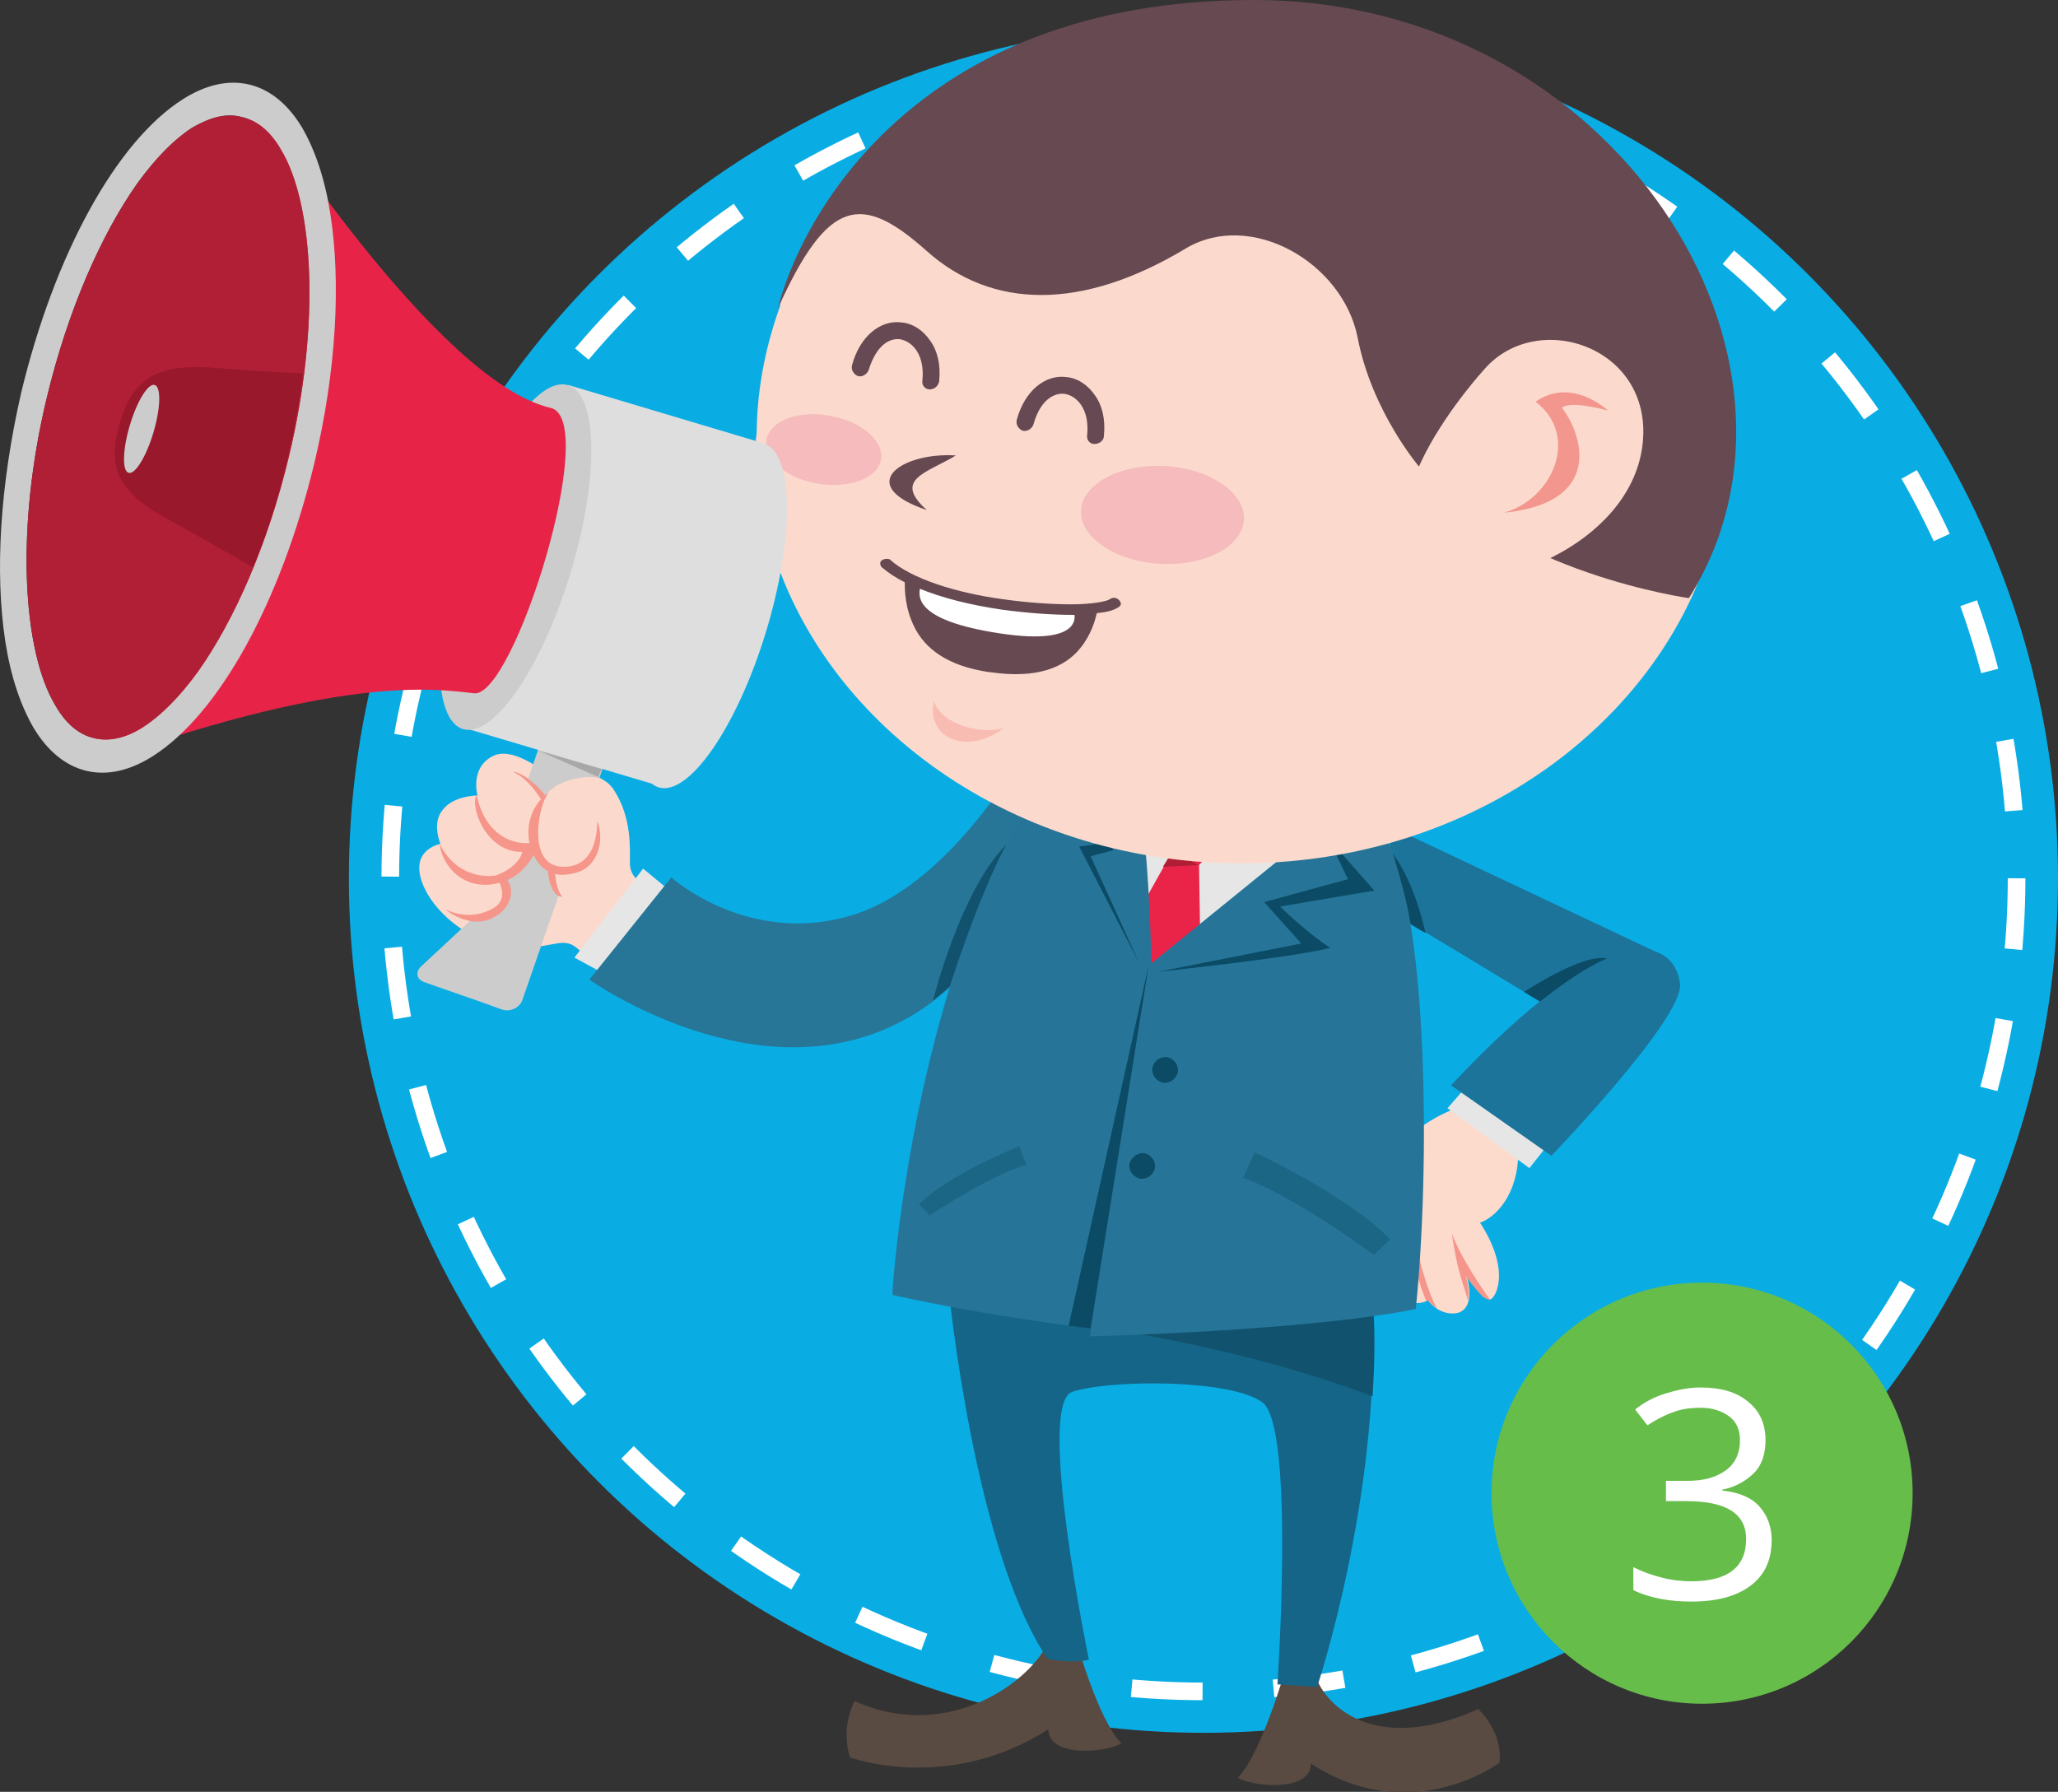 <svg xmlns="http://www.w3.org/2000/svg" xmlns:xlink="http://www.w3.org/1999/xlink" version="1.1" id="Layer_1" x="0" y="0" viewBox="0 0 233.6 203.4" enable-background="new 0 0 233.6 203.4" xml:space="preserve">
  <rect x="0" y="0" width="233.6" height="203.4" fill="#333333" stroke="none"/>
  <circle fill="#09ADE4" cx="136.6" cy="99.7" r="97"/>
  <circle fill="none" stroke="#FFFFFF" stroke-width="2" stroke-miterlimit="10" stroke-dasharray="8.06" cx="136.6" cy="99.7" r="92.3"/>
  <circle fill="#66BD4A" cx="193.2" cy="169.5" r="23.9"/>
  <path fill="#FFFFFF" d="M200.4 163.5c0 1.5-0.4 2.8-1.3 3.7s-2.1 1.6-3.6 1.9v0.1c1.9 0.2 3.3 0.8 4.2 1.8s1.4 2.3 1.4 3.8c0 2.3-0.8 4-2.4 5.2 -1.6 1.2-3.8 1.8-6.7 1.8 -1.3 0-2.4-0.1-3.5-0.3 -1-0.2-2.1-0.5-3.1-1v-2.6c1 0.5 2.1 0.9 3.3 1.2 1.2 0.3 2.3 0.4 3.3 0.4 4.1 0 6.2-1.6 6.2-4.8 0-2.9-2.3-4.3-6.8-4.3h-2.3v-2.3h2.4c1.9 0 3.3-0.4 4.4-1.2s1.6-2 1.6-3.4c0-1.2-0.4-2.1-1.2-2.7s-1.9-1-3.2-1c-1 0-2 0.1-2.9 0.4 -0.9 0.3-2 0.8-3.2 1.6l-1.4-1.8c1-0.8 2.1-1.4 3.4-1.8 1.3-0.4 2.6-0.7 4-0.7 2.3 0 4.1 0.5 5.4 1.6C199.8 160.2 200.4 161.7 200.4 163.5z"/>
  <path fill="#FBDACD" d="M73.2 100.4c0 0-1.7-0.6-1.7-2.4 0-1.8 0.2-5.2-1.8-8.3 -2-3.1-6.3-0.8-6.3-0.8s-4.7-4.4-7.4-3.1c-2.7 1.3-1.8 4.5-1.8 4.5s-2.8 0-4 1.7C49 93.5 50 95.8 50 95.8s-3.6 0.6-2 4.6c1.6 3.9 6.6 7.3 11.1 7.2 4.5-0.1 5-1.6 7.1 0.7C68.3 110.5 73.2 100.4 73.2 100.4z"/>
  <polyline fill="#E6E6E6" points="76.5 101.5 73 98.6 65.2 108.7 68.7 110.6 "/>
  <path fill="#277597" d="M117.4 83.4c0 0-8.6 16.6-20.4 20.4 -11.9 3.8-20.8-4.2-20.8-4.2l-9.3 11.6c0 0 19.6 14 36.4 4.2 13.7-8 16.5-27.1 16.5-27.1"/>
  <polygon fill="#1C749A" points="158.2 94 188.7 108.4 179.8 116.7 156.3 102.5 "/>
  <path fill="#FDDBCC" d="M162.2 127.4c-0.9 0.9-7.4 4-8 7.4 -0.6 3.5 4.3 1.1 6.6-0.2C163 133.4 162.2 127.4 162.2 127.4z"/>
  <path fill="#FDDBCC" d="M165.3 125.8c0 0-7.4 2.5-8.1 8.4 -2.3 6.1 0.2 13.3 3.5 13.7 0.7 0.1 1.4-0.3 1.4-0.3s1 1.5 2.8 1.5c1.7 0 2.3-1.6 1.6-4.2 1.9 2.5 2.1 2.5 2.6 2.6 0.5 0.1 2.6-3-1.1-8.7 2.4-0.9 4.6-4.2 4.3-8.7C172.1 125.7 165.3 125.8 165.3 125.8z"/>
  <path fill="#F6958B" d="M161.9 147.7c0.1 0 0.2-0.1 0.2-0.1s0.4 0.5 1 0.9c-1-1.7-2-5.4-2.5-7.8C160.2 143.5 161.4 146.5 161.9 147.7z"/>
  <path fill="#F6958B" d="M164.8 140c0.6 4.5 1.5 6.2 1.8 7.6 0.2-0.7 0.1-1.6-0.2-2.7 1.9 2.5 2.1 2.5 2.6 2.6 0 0 0.1 0 0.1 0C168.4 146.5 165.8 142.8 164.8 140z"/>
  <path fill="#F6958B" d="M156.5 136.5c0 0-0.7-0.9-0.1-2.4 0.3-2.1 1.8-3.9 3.5-4.9 -1.5 1.5-2.6 3.5-2.7 5C156.9 134.9 156.5 136.5 156.5 136.5z"/>
  <polygon fill="#E6E6E6" points="166.4 123.4 164.3 125.8 173.6 132.6 175.9 129.7 "/>
  <path fill="#1C749A" d="M164.7 123.2l11.4 8c0 0 15-15.6 14.6-19.5C190 106.1 182.5 104.2 164.7 123.2z"/>
  <path fill="#594A42" d="M118.9 186.5c-1.6 3.9-10.9 11.5-21.9 6.6 -1.7 3.4-0.5 6.4-0.5 6.4s11.1 4.1 22.5-3.2c0 3.2 6.4 2.7 8.3 1.6 -2.7-2.7-5.2-11.9-5.2-11.9"/>
  <path fill="#594A42" d="M149.4 190.5c1.6 3.9 7.5 8.4 18.4 3.5 3 3 2.4 6.1 2.4 6.1s-10 7.5-21.4 0.1c0 3.2-6.4 2.7-8.3 1.6 2.7-2.7 5.5-12.6 5.5-12.6"/>
  <path fill="#146587" d="M107.7 146.5c0 0 2.9 29.5 11.2 41.8 3.1 0.6 4.7 0.1 4.7 0.1s-6-29-1.9-30.4c4.1-1.4 18-1.5 21.6 1.2 3.7 2.7 1.7 32 1.7 32l4.5 0.3c0 0 7.1-21.2 6.3-42.7C128.1 143.2 107.7 146.5 107.7 146.5z"/>
  <path fill="#11536F" d="M125 150.8c0 0 15 1.8 30.8 7.7 0.2-3.2 0.3-6.5 0.1-9.8 -14.3-2.8-26.7-3.3-35.3-3.1 -0.3 0.3-0.6 0.5-0.7 0.6L125 150.8z"/>
  <path fill="#E6E6E6" d="M149.2 94.4c0 0-8.2 23.7-13.7 22.5 -5.5-1.2-8.3-8.6-8.4-10.1 -0.1-1.5-0.8-10.3-0.9-12.5 -0.1-2.2-0.6-5.9 0.3-5.7 0.9 0.2 21.8 5.6 21.8 5.6L149.2 94.4z"/>
  <polygon fill="#E92448" points="136.3 110.9 136.1 98.2 133.1 96.6 128.5 104.8 127.1 117.5 "/>
  <polygon fill="#E92448" points="140.1 93.9 136.1 98.2 133.1 96.6 133.5 91.5 "/>
  <polygon fill="#B01E35" points="136.1 98.2 132 98.4 133.1 96.6 "/>
  <path fill="#267598" d="M111.2 102.4c4.2-10.4 9.3-15.8 9.3-15.8 0.1 0 0.1 0 0.2-0.1 0.4-0.1 0.7-0.3 1.1-0.4 0.3 0.2 0.8 0.4 1.3 0.6 1.7 0.9 4.2 2.4 6.1 4.6 1.2 3.6 1.5 18.2 1.5 18.2s-3 41.6-4.8 41.5c-2.5-0.2-13.8-1.6-24.6-4C101.2 147.1 102.7 123.5 111.2 102.4z"/>
  <path fill="#267598" d="M156.9 94.4c5.4 8.3 5.4 38.9 3.8 54.2 -12.5 2.5-37 3.1-37 3.1l6.7-42.1 20.2-16.4L156.9 94.4z"/>
  <polygon fill="#0B4B65" points="129.3 109.3 122.5 96.1 125.3 95.7 122.5 92.2 126.8 91 124.3 93 126.4 96.5 123.8 97.2 "/>
  <path fill="#0B4B65" d="M131.5 110.3c0 0 14.6-1.5 19.5-2.7 -2.9-1.9-5.7-4.7-5.7-4.7l10.7-1.8 -5.2-5.9 2.2 4.6 -9.5 2.6 4.2 4.7L131.5 110.3z"/>
  <path fill="#0B4B65" d="M130.8 121.2c-0.1 0.8 0.4 1.5 1.2 1.7 0.8 0.1 1.5-0.4 1.7-1.2 0.1-0.8-0.4-1.5-1.2-1.7C131.7 119.9 131 120.4 130.8 121.2"/>
  <path fill="#1C6685" d="M116.5 132.2l-0.8-2.1c0 0-8 3.2-11.4 6.6 1.4 1.4 1.2 1.3 1.2 1.3S112 133.6 116.5 132.2"/>
  <path fill="#1C6685" d="M141.1 133.7l1.3-2.9c0 0 10.8 5 15.4 9.9 -2 1.8-1.8 1.8-1.8 1.8S147.2 135.9 141.1 133.7"/>
  <path fill="#0B4B65" d="M128.2 132.1c-0.1 0.8 0.4 1.5 1.2 1.7 0.8 0.1 1.5-0.4 1.7-1.2 0.1-0.8-0.4-1.5-1.2-1.7C129.1 130.8 128.4 131.4 128.2 132.1"/>
  <path fill="#FBDACD" d="M85.9 48.6c0.1-4.9 1.1-9.6 2.7-14 -0.1 0.1-0.2 0.3-0.2 0.4 1.7-5.9 5-11.3 9.5-16 5.5-5.8 13-10.5 21.5-13.7 0.1 0 0.2-0.1 0.2-0.1 0.6-0.2 1.3-0.4 1.9-0.7 0.4-0.1 0.8-0.3 1.3-0.4 0.5-0.2 1-0.3 1.6-0.5 0.2-0.1 0.5-0.1 0.7-0.2 5-1.3 10.4-2.1 15.9-2.1C171.4 1.4 196 23 196 49.7c0 6.3-1.4 12.2-3.8 17.7 -8.1 17.9-28 30.6-51.3 30.6 -26.8 0-49.1-16.8-54.1-38.9 -0.7-3-1-6.1-1-9.3C85.9 49.3 85.9 48.9 85.9 48.6"/>
  <path fill="#664951" d="M105.2 57.9c-8.3-2.8-2.9-6.6 3.3-6.2C105.2 53.7 101.3 54.4 105.2 57.9"/>
  <path fill="#F6BBBC" d="M122.7 57.9c-0.2 3 3.8 5.8 8.9 6.1 5.1 0.3 9.4-1.9 9.6-5 0.2-3-3.8-5.8-8.9-6.1C127.2 52.6 122.9 54.9 122.7 57.9"/>
  <path fill="#F6BBBC" d="M87 49.9c-0.4 2.1 2.2 4.4 5.8 5 3.6 0.6 6.8-0.6 7.2-2.7 0.4-2.1-2.2-4.4-5.8-5C90.6 46.5 87.4 47.8 87 49.9"/>
  <path fill="#664951" d="M123.5 69.3c0 0-1.1 9.1-11.9 6.4 -10.9-2.7-7.9-9.7-7.9-9.7s4.4 2.5 11.5 3.2C122.2 69.9 123.5 69.3 123.5 69.3"/>
  <path fill="#FFFFFF" d="M121.9 69.5c0 0 1.5 3.9-8.4 2.4 -9.9-1.5-9.3-4.3-9-5.4C104.5 66.5 112.3 69.5 121.9 69.5"/>
  <path fill="#664951" d="M100.1 63.6c-0.3 0.2-0.2 0.6 0 0.8 0.7 0.6 1.6 1.2 2.6 1.7 0 0.9 0 2.9 1.1 5.1 1.2 2.4 3.7 4.4 8.5 5.1 0 0 0 0 0.1 0 5.4 0.8 8.5-0.6 10.2-2.7 1.3-1.6 1.7-3.2 1.9-4 1.1-0.1 1.9-0.3 2.5-0.7 0.3-0.2 0.3-0.5 0-0.8 -0.3-0.3-0.7-0.3-1-0.1 -0.4 0.3-2.2 0.6-4.4 0.6 -2.3 0-5.1-0.2-7.9-0.6 -5.1-0.7-10.3-2.3-12.7-4.5C100.8 63.4 100.4 63.4 100.1 63.6M105.1 70.9c-0.8-1.6-1-3.2-1-4.2 2.8 1.2 6.2 2 9.6 2.5 2.9 0.4 5.8 0.6 8.2 0.6 0.4 0 0.8 0 1.2 0 0 0.1-0.1 0.3-0.1 0.5 -0.3 0.8-0.7 1.7-1.5 2.7 -1.5 1.9-4 3-9 2.3C108.2 74.5 106.1 73 105.1 70.9"/>
  <path fill="#664951" d="M161.1 53c0 0-5.4-6.3-7-14.7 -1.7-8.5-12.1-14.5-19.5-10.1 -11.8 7.1-22 6.9-29.4 0.3 -7.4-6.6-11.2-6.1-16.9 6.5 2.4-9.6 15.1-35 54-35 41.2 0 66.4 40.9 49.4 67.9C191.8 67.9 171.2 65.1 161.1 53z"/>
  <path fill="#F8BCB3" d="M114 82.6c-2.1 0.8-7-0.1-8-3C105.1 83.7 109.7 85.9 114 82.6z"/>
  <path fill="#FBDACD" d="M168.5 41.9c6.1-7 19.5-2.4 17.9 8.9 -1.6 11.2-17.4 17-23 14.1C152.5 59.3 168.5 41.9 168.5 41.9"/>
  <path fill="#F3968D" d="M177.3 46.3c2.4 3.1 4.7 10.8-6.6 11.9 5.5-1.5 8.7-8.7 3.6-12.6 3.6-2.5 7.1 0.1 8 0.8 0.1 0.1 0.2 0.2 0.2 0.2S178.2 45.4 177.3 46.3"/>
  <path fill="#664952" d="M125.3 49.5c0.2-1.9-0.2-3.5-1-4.6l0 0c-0.8-1.2-2-2-3.3-2.1l0 0c-2.3-0.3-4.7 1.5-5.6 4.9l0 0c-0.1 0.5 0.2 1 0.7 1.2l0 0c0.5 0.1 1-0.2 1.2-0.7l0 0c0.8-2.9 2.4-3.6 3.5-3.5l0 0c1.4 0.2 2.9 1.7 2.6 4.7l0 0h0c-0.1 0.5 0.3 1 0.8 1l0 0C124.8 50.4 125.3 50 125.3 49.5L125.3 49.5z"/>
  <path fill="#664952" d="M106.6 43.3c0.2-1.9-0.2-3.5-1-4.6l0 0c-0.8-1.2-2-2-3.3-2.1l0 0c-2.3-0.3-4.7 1.5-5.6 4.9l0 0c-0.1 0.5 0.2 1 0.7 1.2l0 0c0.5 0.1 1-0.2 1.2-0.7l0 0c0.9-2.9 2.4-3.6 3.5-3.5l0 0c1.4 0.2 2.9 1.7 2.6 4.7l0 0c-0.1 0.5 0.3 1 0.8 1l0 0C106.1 44.2 106.5 43.8 106.6 43.3L106.6 43.3z"/>
  <polygon fill="#0B4B65" points="130.4 109.5 121.3 150.5 123.8 150.8 "/>
  <path fill="#0B4B65" d="M158.1 96.9c0 0 1.6 5 2 8 1.1 0.7 1.7 1 1.7 1S160.7 100.4 158.1 96.9z"/>
  <path fill="#0B4B65" d="M174.8 113.7c0 0 4.4-3.6 7.6-4.9 -2.8-0.6-9.4 3.8-9.4 3.8L174.8 113.7z"/>
  <path fill="#CCCCCC" d="M63.8 82.8c-0.9-0.3-2 0.2-2.3 1.1l-5.8 16.8c-0.3 0.9-0.6 1.8-0.7 2 -0.1 0.2-0.7 0.9-1.4 1.6l-5.8 5.4c-0.7 0.7-0.5 1.5 0.4 1.8l1.7 0.6c0.9 0.3 2 0.7 2.3 0.8 0.3 0.1 1.4 0.5 2.3 0.8l2.5 0.9c0.9 0.3 2-0.2 2.3-1.1l9.4-27.1c0.3-0.9-0.2-2-1.1-2.3L63.8 82.8z"/>
  <polygon fill="#DEDEDE" points="64.5 43.7 86.6 50.3 74.8 89.2 52.6 82.6 "/>
  <ellipse transform="matrix(0.957 0.292 -0.292 0.957 20.977 -14.325)" fill="#CCCCCC" cx="58.5" cy="63.2" rx="6.5" ry="20.4"/>
  <ellipse transform="matrix(0.957 0.292 -0.292 0.957 23.868 -20.51)" fill="#DEDEDE" cx="80.7" cy="69.8" rx="6.5" ry="20.4"/>
  <path fill="#E72448" d="M29.2 11.3c0 0 20.3 32 33.3 35 5.7 1.3-4.2 33-8.7 32.4 -4.4-0.5-15.3-2.2-44.2 8.4C9.6 87.1 20.7 27.8 29.2 11.3z"/>
  <path fill="#CCCCCC" d="M9.8 87.5c-2.5-0.6-4.5-2.4-6-4.9l0 0c-1.5-2.6-2.6-5.9-3.2-9.8l0 0C-0.6 65 0 55.1 2.4 44.6l0 0c3.8-15.8 10.8-28.5 18.3-33.3l0 0c2.5-1.6 5.1-2.3 7.6-1.7l0 0c2.5 0.6 4.5 2.4 6 4.9l0 0c1.5 2.6 2.6 5.9 3.2 9.8l0 0c1.2 7.7 0.7 17.7-1.8 28.2l0 0c-3.8 15.8-10.8 28.5-18.3 33.3l0 0C14.9 87.4 12.3 88.1 9.8 87.5L9.8 87.5C9.8 87.5 9.8 87.5 9.8 87.5L9.8 87.5zM21.8 14.5c-2 1.3-4.1 3.4-6.2 6.3l0 0c-4.1 5.8-7.9 14.4-10.3 24.4l0 0C1.7 60.2 2.6 74 6.3 80.1l0 0c1.2 2.1 2.7 3.3 4.4 3.7l0 0c1.7 0.4 3.6 0 5.6-1.3l0 0c2-1.3 4.1-3.4 6.2-6.3l0 0c4.1-5.8 7.9-14.4 10.3-24.4l0 0c3.6-15 2.8-28.7-0.9-34.8l0 0c-1.2-2.1-2.7-3.3-4.4-3.7l0 0C25.7 12.8 23.9 13.3 21.8 14.5L21.8 14.5z"/>
  <path fill="#B01F35" d="M21.8 14.5c-2 1.3-4.1 3.4-6.2 6.3l0 0c-4.1 5.8-7.9 14.4-10.3 24.4l0 0C1.7 60.2 2.6 74 6.3 80.1l0 0c1.2 2.1 2.7 3.3 4.4 3.7l0 0c1.7 0.4 3.6 0 5.6-1.3l0 0c2-1.3 4.1-3.4 6.2-6.3l0 0c4.1-5.8 7.9-14.4 10.3-24.4l0 0c3.6-15 2.8-28.7-0.9-34.8l0 0c-1.2-2.1-2.7-3.3-4.4-3.7l0 0C25.7 12.8 23.9 13.3 21.8 14.5L21.8 14.5z"/>
  <path fill="#FBDACD" d="M68.3 88.4c-1.1-0.5-6.2-0.3-7.5 3.7 -1.2 4 0.5 7.1 3.5 6.8 3-0.4 4.2-4.3 3.7-6.9S68.3 88.4 68.3 88.4z"/>
  <path fill="#FBDACD" d="M59.3 88.3c0 0 1.6 0.8 2.2 2.2 -0.9 2-1.1 4.4-0.7 5.2 -1.1 1.1-3.3 3.3-3.7 3.7 0.6 1.4 1.2 4.7-3.4 4.7 -4.4 0-1.1-6.5-0.1-7.8C54.7 95 59.3 88.3 59.3 88.3z"/>
  <path fill="#F6958A" d="M61.5 90.9c0 0-1.4-2.5-3.3-3.3 1 0 3.1 1.7 3.8 2.9C61.7 90.8 61.5 90.9 61.5 90.9z"/>
  <path fill="#FBDACD" d="M62.7 98.8c0 0-0.2 2.9 1.8 3s1.5-1.4 1.3-1.8c-0.1-0.4-0.4-1.6-0.4-1.6L62.7 98.8z"/>
  <path fill="#F6958A" d="M50.5 103.2c0 0 2.2 1.9 4.6 1.3 2.4-0.6 3.6-3 2.5-4.6 1.6-0.7 2.5-2 3-2.9 0 0 0 0 0 0.1 0 0 0 0 0 0l0 0c0.3 0.7 0.9 1.4 1.6 1.8 0.1 1.3 0.6 2.9 1.6 2.9 -0.6-0.8-0.7-1.9-0.8-2.6 0.7 0.2 1.6 0.1 2.6-0.2 2.4-0.8 3-3.8 2.2-5.8 -0.1 4.8-2.6 5.2-3.9 5.2 -4.3-0.1-2.7-7.5-1.5-8.6 -2.5 1.9-2.6 4.4-2.3 5.9 -0.3 0-0.6 0-0.8 0 0 0 0 0 0 0 -1-0.1-4.2-0.7-5.2-5.5 -0.8 1.4 1.1 6.6 5.2 6.5 -0.5 1.9-3.1 2.7-3.1 2.7s0 0 0 0c-0.9 0.1-4.3 0.3-6.3-3.6 0.3 2.6 2.9 5.5 6.8 4.4 0.4 0.9 0.7 2.3-1.1 3.1C53 104.6 50.5 103.2 50.5 103.2zM62.9 89.4c-0.1 0.1-0.3 0.2-0.4 0.3C62.6 89.6 62.7 89.5 62.9 89.4z"/>
  <path fill="none" d="M18.7 58.8c-5.5-3.1-6.4-6-5-10.7 1.4-4.7 3.7-6.7 10.1-6.3 2.6 0.2 6.7 0.5 10.8 0.7 1.4-11.2 0.3-20.7-2.6-25.5 -1.2-2.1-2.7-3.3-4.4-3.7 -1.7-0.4-3.6 0-5.6 1.3 -2 1.3-4.1 3.4-6.2 6.3 -4.1 5.8-7.9 14.4-10.3 24.4C1.7 60.2 2.6 74 6.3 80.1c1.2 2.1 2.7 3.3 4.4 3.7 1.7 0.4 3.6 0 5.6-1.3 2-1.3 4.1-3.4 6.2-6.3 2.2-3.1 4.4-7.1 6.3-11.7C25 62.3 21 60.1 18.7 58.8z"/>
  <path fill="#9A182C" d="M13.6 48c-1.4 4.7-0.5 7.6 5 10.7 2.4 1.3 6.3 3.5 10.1 5.7 1.6-3.8 3-8.1 4-12.7 0.8-3.2 1.3-6.3 1.7-9.3 -4.1-0.2-8.2-0.5-10.8-0.7C17.4 41.4 15 43.3 13.6 48z"/>
  <polygon fill="#A8A8A8" points="61.1 85.2 67.9 88.2 68.3 87.3 "/>
  <path fill="#11536F" d="M107.8 112l-1.9 1.6c0 0 3.1-12.5 8.3-17.7C111 101.9 107.8 112 107.8 112z"/>
  <ellipse transform="matrix(0.285 -0.959 0.959 0.285 -35.216 50.246)" fill="#CCCCCC" cx="16.1" cy="48.7" rx="5.2" ry="1.4"/>
</svg>
